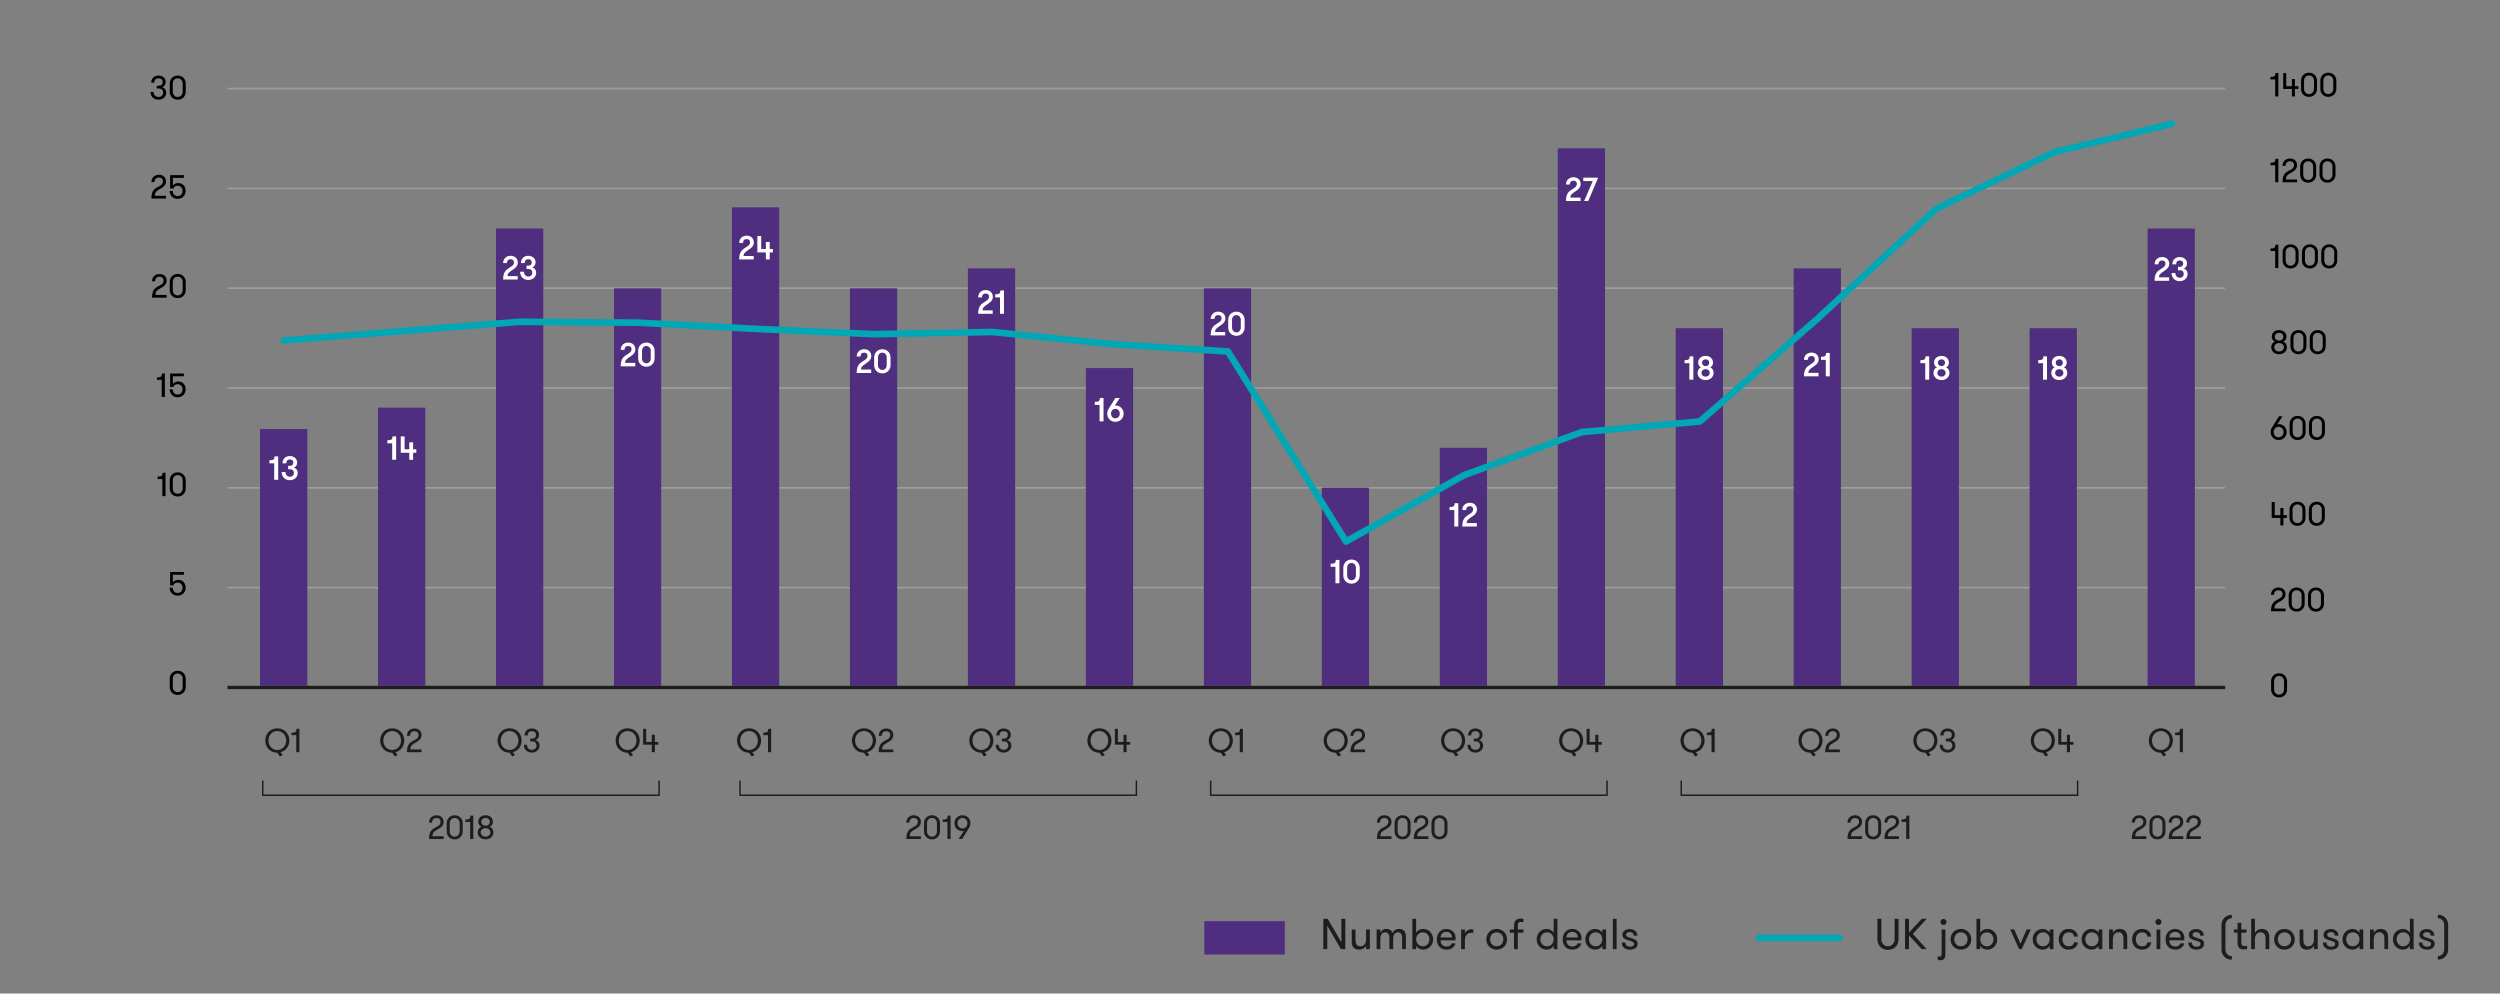 <?xml version="1.0" encoding="UTF-8"?><svg id="a" xmlns="http://www.w3.org/2000/svg" viewBox="0 0 749.08 297.69"><rect x="0" y="0" width="749.08" height="297.69" fill="#808080" stroke="none"/><defs><style>.b{fill:#4f2d7f;}.c{fill:#fff;}.d{stroke:#9d9d9c;stroke-width:.5px;}.d,.e,.f,.g,.h{fill:none;}.d,.g,.h{stroke-linejoin:round;}.e{stroke:#4f2d7f;stroke-width:10px;}.e,.f{stroke-miterlimit:10;}.f{stroke-width:.44px;}.f,.h{stroke:#1d1d1b;}.g{stroke:#02a7b5;stroke-linecap:round;stroke-width:2px;}.i{fill:#1d1d1b;}</style></defs><line class="d" x1="68.16" y1="176.08" x2="666.73" y2="176.08"/><line class="d" x1="68.16" y1="146.17" x2="666.73" y2="146.17"/><line class="d" x1="68.16" y1="116.26" x2="666.73" y2="116.26"/><line class="d" x1="68.16" y1="86.35" x2="666.73" y2="86.35"/><line class="d" x1="68.16" y1="56.44" x2="666.73" y2="56.44"/><line class="d" x1="68.16" y1="26.53" x2="666.73" y2="26.53"/><line class="h" x1="68.16" y1="205.99" x2="666.73" y2="205.99"/><line class="e" x1="360.85" y1="281.01" x2="384.97" y2="281.01"/><g><path class="i" d="M401.92,282.33v-7.03h1.18v9.1h-1.31l-4.1-7.03v7.03h-1.18v-9.1h1.31l4.1,7.03Z"/><path class="i" d="M410.45,278.5v5.9h-1.13v-1.05c-.35,.71-1.09,1.2-2.08,1.2-.82,0-1.43-.29-1.78-.77-.32-.44-.44-.97-.44-1.79v-3.48h1.13v3.12c0,1.09,.39,1.92,1.48,1.92s1.69-.95,1.69-2.01v-3.03h1.13Z"/><path class="i" d="M420.12,284.4v-3.39c0-1.09-.44-1.66-1.25-1.66-.87,0-1.44,.68-1.44,2.05v3h-1.13v-3.33c0-1.2-.44-1.73-1.24-1.73-.86,0-1.46,.68-1.46,2.05v3h-1.13v-5.9h1.13v1.05c.22-.65,.87-1.21,1.74-1.21,1.09,0,1.68,.51,1.9,1.26,.25-.68,.98-1.26,1.9-1.26,1.57,0,2.11,1.03,2.11,2.33v3.73h-1.13Z"/><path class="i" d="M424.32,284.4h-1.13v-9.1h1.13v4.21c.38-.71,1.2-1.17,2.05-1.17,1.82,0,3.04,1.43,3.04,3.11s-1.22,3.09-3.04,3.09c-.86,0-1.68-.46-2.05-1.17v1.03Zm3.97-2.95c0-1.13-.78-2.09-1.96-2.09s-2,.96-2,2.09,.78,2.08,2,2.08,1.96-.95,1.96-2.08Z"/><path class="i" d="M431.64,281.75c.05,1,.53,1.85,1.83,1.85,.88,0,1.31-.43,1.5-.94h1.14c-.2,1-1.16,1.88-2.64,1.88-1.99,0-2.95-1.39-2.95-3.09s1.05-3.11,2.91-3.11c1.53,0,2.73,1.16,2.73,2.67,0,.17,0,.42-.05,.74h-4.47Zm.01-.86h3.42c0-1.03-.72-1.68-1.66-1.68-1.01,0-1.73,.61-1.76,1.68Z"/><path class="i" d="M441.45,279.54c-.23-.05-.35-.06-.56-.06-1.31,0-1.96,.92-1.96,2.34v2.59h-1.13v-5.9h1.13v1.16c.31-.74,1.13-1.25,1.96-1.25,.22,0,.4,.03,.56,.09v1.04Z"/><path class="i" d="M445.35,281.45c0-1.68,1.22-3.11,3.09-3.11s3.12,1.43,3.12,3.11-1.22,3.09-3.12,3.09-3.09-1.43-3.09-3.09Zm5.1,0c0-1.13-.78-2.09-2-2.09s-1.98,.96-1.98,2.09,.78,2.08,1.98,2.08,2-.95,2-2.08Z"/><path class="i" d="M456.47,276.34c-.21-.06-.4-.1-.66-.1-.48,0-1.03,.05-1.03,1.12v1.14h1.69v.95h-1.69v4.95h-1.13v-4.95h-1.27v-.95h1.27v-1.03c0-2.14,1.31-2.25,2.01-2.25,.36,0,.64,.07,.81,.16v.96Z"/><path class="i" d="M465.53,283.37c-.38,.71-1.21,1.17-2.07,1.17-1.81,0-3.03-1.43-3.03-3.09s1.22-3.11,3.03-3.11c.86,0,1.69,.46,2.07,1.17v-4.21h1.12v9.1h-1.12v-1.03Zm0-1.92c0-1.13-.78-2.09-2-2.09s-1.98,.96-1.98,2.09,.78,2.08,1.98,2.08,2-.95,2-2.08Z"/><path class="i" d="M469.34,281.75c.05,1,.53,1.85,1.83,1.85,.88,0,1.31-.43,1.5-.94h1.14c-.2,1-1.16,1.88-2.64,1.88-1.99,0-2.95-1.39-2.95-3.09s1.05-3.11,2.91-3.11c1.53,0,2.73,1.16,2.73,2.67,0,.17,0,.42-.05,.74h-4.47Zm.01-.86h3.42c0-1.03-.72-1.68-1.66-1.68-1.01,0-1.73,.61-1.76,1.68Z"/><path class="i" d="M481.23,278.5v5.9h-1.12v-1.03c-.38,.71-1.21,1.17-2.07,1.17-1.81,0-3.03-1.43-3.03-3.09s1.22-3.11,3.03-3.11c.86,0,1.69,.46,2.07,1.17v-1.01h1.12Zm-1.12,2.95c0-1.13-.78-2.09-2-2.09s-1.98,.96-1.98,2.09,.78,2.08,1.98,2.08,2-.95,2-2.08Z"/><path class="i" d="M483.26,275.3h1.13v9.1h-1.13v-9.1Z"/><path class="i" d="M490.68,282.78c0,1.18-.99,1.77-2.31,1.77s-2.44-.7-2.44-2.13h1.11c0,.9,.6,1.24,1.39,1.24,.72,0,1.18-.26,1.18-.84,0-.66-.7-.73-1.88-1.13-.9-.29-1.6-.56-1.6-1.62s.98-1.7,2.2-1.7c1.29,0,2.28,.81,2.28,1.99h-1.09c0-.69-.42-1.08-1.2-1.08-.62,0-1.09,.29-1.09,.82,0,.6,.61,.69,1.7,1.04,.9,.29,1.77,.55,1.77,1.66Z"/></g><line class="g" x1="527.02" y1="281.01" x2="551.15" y2="281.01"/><g><path class="i" d="M562.54,275.3h1.18v6.15c0,1.13,.78,2.09,1.96,2.09s2-.96,2-2.09v-6.15h1.18v6.15c0,1.72-1.24,3.16-3.18,3.16s-3.15-1.44-3.15-3.16v-6.15Z"/><path class="i" d="M571.99,280.27v4.13h-1.18v-9.1h1.18v4.13l3.82-4.13h1.5l-4.16,4.55,4.16,4.55h-1.5l-3.82-4.13Z"/><path class="i" d="M582.9,285.99c0,1.27-.66,1.73-1.38,1.73-.39,0-.73-.07-.92-.16v-1c.27,.06,.39,.08,.57,.08,.39,0,.6-.3,.6-.82v-7.32h1.13v7.49Zm-.57-10.65c.52,0,.92,.42,.92,.92s-.4,.9-.92,.9-.9-.4-.9-.9,.4-.92,.9-.92Z"/><path class="i" d="M584.45,281.45c0-1.68,1.22-3.11,3.09-3.11s3.12,1.43,3.12,3.11-1.22,3.09-3.12,3.09-3.09-1.43-3.09-3.09Zm5.1,0c0-1.13-.78-2.09-2-2.09s-1.98,.96-1.98,2.09,.78,2.08,1.98,2.08,2-.95,2-2.08Z"/><path class="i" d="M593.34,284.4h-1.13v-9.1h1.13v4.21c.38-.71,1.2-1.17,2.05-1.17,1.82,0,3.04,1.43,3.04,3.11s-1.22,3.09-3.04,3.09c-.86,0-1.68-.46-2.05-1.17v1.03Zm3.96-2.95c0-1.13-.78-2.09-1.96-2.09s-2,.96-2,2.09,.78,2.08,2,2.08,1.96-.95,1.96-2.08Z"/><path class="i" d="M603.54,278.5l1.85,4.29,1.87-4.29h1.22l-2.7,5.9h-.78l-2.68-5.9h1.22Z"/><path class="i" d="M615.28,278.5v5.9h-1.12v-1.03c-.38,.71-1.21,1.17-2.07,1.17-1.81,0-3.03-1.43-3.03-3.09s1.22-3.11,3.03-3.11c.86,0,1.69,.46,2.07,1.17v-1.01h1.12Zm-1.12,2.95c0-1.13-.78-2.09-2-2.09s-1.98,.96-1.98,2.09,.78,2.08,1.98,2.08,2-.95,2-2.08Z"/><path class="i" d="M621.46,280.65c-.09-.73-.53-1.29-1.64-1.29-1.22,0-1.83,.99-1.83,2.09s.58,2.08,1.9,2.08c.98,0,1.4-.46,1.59-1.16h1.13c-.18,1.22-1.08,2.17-2.8,2.17-1.92,0-2.95-1.49-2.95-3.09s1.03-3.11,2.94-3.11,2.69,1.16,2.79,2.3h-1.13Z"/><path class="i" d="M629.92,278.5v5.9h-1.12v-1.03c-.38,.71-1.21,1.17-2.07,1.17-1.81,0-3.03-1.43-3.03-3.09s1.22-3.11,3.03-3.11c.86,0,1.69,.46,2.07,1.17v-1.01h1.12Zm-1.12,2.95c0-1.13-.78-2.09-2-2.09s-1.98,.96-1.98,2.09,.78,2.08,1.98,2.08,2-.95,2-2.08Z"/><path class="i" d="M631.95,278.5h1.13v1.04c.35-.71,1.08-1.2,2.08-1.2,.82,0,1.42,.29,1.77,.78,.33,.44,.46,.96,.46,1.79v3.48h-1.13v-3.13c0-1.09-.39-1.92-1.5-1.92s-1.68,.96-1.68,2.02v3.04h-1.13v-5.9Z"/><path class="i" d="M643.44,280.65c-.09-.73-.53-1.29-1.64-1.29-1.22,0-1.83,.99-1.83,2.09s.58,2.08,1.9,2.08c.98,0,1.4-.46,1.59-1.16h1.13c-.18,1.22-1.08,2.17-2.8,2.17-1.92,0-2.95-1.49-2.95-3.09s1.03-3.11,2.94-3.11,2.69,1.16,2.79,2.3h-1.13Z"/><path class="i" d="M646.73,275.34c.51,0,.92,.42,.92,.92s-.42,.9-.92,.9-.9-.4-.9-.9,.4-.92,.9-.92Zm-.56,3.16h1.13v5.9h-1.13v-5.9Z"/><path class="i" d="M649.99,281.75c.05,1,.53,1.85,1.83,1.85,.88,0,1.31-.43,1.5-.94h1.14c-.2,1-1.16,1.88-2.64,1.88-1.99,0-2.95-1.39-2.95-3.09s1.05-3.11,2.91-3.11c1.53,0,2.73,1.16,2.73,2.67,0,.17,0,.42-.05,.74h-4.47Zm.01-.86h3.42c0-1.03-.71-1.68-1.66-1.68-1.01,0-1.73,.61-1.75,1.68Z"/><path class="i" d="M660.42,282.78c0,1.18-.99,1.77-2.31,1.77s-2.44-.7-2.44-2.13h1.1c0,.9,.6,1.24,1.39,1.24,.71,0,1.18-.26,1.18-.84,0-.66-.7-.73-1.88-1.13-.9-.29-1.6-.56-1.6-1.62s.98-1.7,2.2-1.7c1.29,0,2.28,.81,2.28,1.99h-1.09c0-.69-.42-1.08-1.2-1.08-.62,0-1.09,.29-1.09,.82,0,.6,.61,.69,1.7,1.04,.9,.29,1.77,.55,1.77,1.66Z"/><path class="i" d="M668.72,275.15c-1.16,0-1.91,.92-1.91,2.03v7.28c0,1.11,.75,2.03,1.91,2.03v1.07c-1.87,0-3.09-1.42-3.09-3.09v-7.28c0-1.68,1.22-3.09,3.09-3.09v1.07Z"/><path class="i" d="M673.31,284.4c-.22,.04-.64,.08-1.01,.08-.73,0-1.86-.13-1.86-2.07v-2.96h-1.09v-.95h1.09v-1.99h1.13v1.99h1.53v.95h-1.53v2.72c0,1.14,.4,1.29,.97,1.29,.23,0,.6-.03,.77-.05v1Z"/><path class="i" d="M674.52,275.3h1.13v4.24c.35-.71,1.08-1.2,2.08-1.2,.82,0,1.42,.29,1.77,.78,.33,.44,.46,.96,.46,1.79v3.48h-1.13v-3.13c0-1.09-.39-1.92-1.5-1.92s-1.68,.96-1.68,2.02v3.04h-1.13v-9.1Z"/><path class="i" d="M681.39,281.45c0-1.68,1.22-3.11,3.09-3.11s3.12,1.43,3.12,3.11-1.22,3.09-3.12,3.09-3.09-1.43-3.09-3.09Zm5.1,0c0-1.13-.78-2.09-2-2.09s-1.98,.96-1.98,2.09,.78,2.08,1.98,2.08,2-.95,2-2.08Z"/><path class="i" d="M694.46,278.5v5.9h-1.13v-1.05c-.35,.71-1.09,1.2-2.08,1.2-.82,0-1.43-.29-1.78-.77-.33-.44-.44-.97-.44-1.79v-3.48h1.13v3.12c0,1.09,.39,1.92,1.48,1.92s1.69-.95,1.69-2.01v-3.03h1.13Z"/><path class="i" d="M700.76,282.78c0,1.18-.99,1.77-2.31,1.77s-2.44-.7-2.44-2.13h1.1c0,.9,.6,1.24,1.39,1.24,.71,0,1.18-.26,1.18-.84,0-.66-.7-.73-1.88-1.13-.9-.29-1.6-.56-1.6-1.62s.98-1.7,2.2-1.7c1.29,0,2.28,.81,2.28,1.99h-1.09c0-.69-.42-1.08-1.2-1.08-.62,0-1.09,.29-1.09,.82,0,.6,.61,.69,1.7,1.04,.9,.29,1.77,.55,1.77,1.66Z"/><path class="i" d="M708.1,278.5v5.9h-1.12v-1.03c-.38,.71-1.21,1.17-2.07,1.17-1.81,0-3.03-1.43-3.03-3.09s1.22-3.11,3.03-3.11c.86,0,1.69,.46,2.07,1.17v-1.01h1.12Zm-1.12,2.95c0-1.13-.78-2.09-2-2.09s-1.98,.96-1.98,2.09,.78,2.08,1.98,2.08,2-.95,2-2.08Z"/><path class="i" d="M710.13,278.5h1.13v1.04c.35-.71,1.08-1.2,2.08-1.2,.82,0,1.42,.29,1.77,.78,.33,.44,.46,.96,.46,1.79v3.48h-1.13v-3.13c0-1.09-.39-1.92-1.5-1.92s-1.68,.96-1.68,2.02v3.04h-1.13v-5.9Z"/><path class="i" d="M722.09,283.37c-.38,.71-1.21,1.17-2.07,1.17-1.81,0-3.03-1.43-3.03-3.09s1.22-3.11,3.03-3.11c.86,0,1.69,.46,2.07,1.17v-4.21h1.12v9.1h-1.12v-1.03Zm0-1.92c0-1.13-.78-2.09-2-2.09s-1.98,.96-1.98,2.09,.78,2.08,1.98,2.08,2-.95,2-2.08Z"/><path class="i" d="M729.5,282.78c0,1.18-.99,1.77-2.31,1.77s-2.44-.7-2.44-2.13h1.1c0,.9,.6,1.24,1.39,1.24,.71,0,1.18-.26,1.18-.84,0-.66-.7-.73-1.88-1.13-.9-.29-1.6-.56-1.6-1.62s.98-1.7,2.2-1.7c1.29,0,2.28,.81,2.28,1.99h-1.09c0-.69-.42-1.08-1.2-1.08-.62,0-1.09,.29-1.09,.82,0,.6,.61,.69,1.7,1.04,.9,.29,1.77,.55,1.77,1.66Z"/><path class="i" d="M730.46,274.08c1.87,0,3.09,1.42,3.09,3.09v7.28c0,1.68-1.22,3.09-3.09,3.09v-1.07c1.16,0,1.91-.92,1.91-2.03v-7.28c0-1.1-.75-2.03-1.91-2.03v-1.07Z"/></g><rect class="b" x="77.92" y="128.55" width="14.16" height="76.96"/><rect class="b" x="113.27" y="122.14" width="14.16" height="83.37"/><rect class="b" x="148.62" y="68.48" width="14.16" height="137.04"/><rect class="b" x="183.96" y="86.4" width="14.16" height="119.12"/><rect class="b" x="219.31" y="62.12" width="14.16" height="143.39"/><rect class="b" x="254.66" y="86.4" width="14.16" height="119.12"/><rect class="b" x="290.01" y="80.42" width="14.16" height="125.09"/><rect class="b" x="325.36" y="110.29" width="14.16" height="95.23"/><rect class="b" x="360.71" y="86.4" width="14.16" height="119.12"/><rect class="b" x="396.05" y="146.13" width="14.16" height="59.39"/><rect class="b" x="431.4" y="134.18" width="14.16" height="71.33"/><rect class="b" x="466.75" y="44.45" width="14.16" height="161.07"/><rect class="b" x="502.1" y="98.34" width="14.16" height="107.17"/><rect class="b" x="537.44" y="80.42" width="14.16" height="125.09"/><rect class="b" x="572.79" y="98.34" width="14.16" height="107.17"/><rect class="b" x="608.14" y="98.34" width="14.16" height="107.17"/><rect class="b" x="643.49" y="68.48" width="14.16" height="137.04"/><polyline class="g" points="85.09 101.99 120.49 99.21 155.71 96.42 191.11 96.68 226.51 98.54 261.91 100.13 297.3 99.47 332.52 103.05 367.92 105.31 403.32 162.26 438.72 142.35 473.94 129.47 509.34 126.28 544.74 95.36 580.14 62.57 615.53 45.58 650.76 37.08"/><path d="M50.98,171.38h4.12v.82h-3.3v2.34c.29-.55,1.02-.8,1.57-.8,1.46,0,2.26,1.08,2.26,2.37s-.95,2.38-2.41,2.38-2.38-1.1-2.38-2.38h.91c0,.84,.58,1.56,1.47,1.56s1.49-.72,1.49-1.56-.57-1.55-1.49-1.55c-.59,0-1.05,.28-1.31,.84h-.93v-4.02Z"/><path d="M50.86,203.36c0-1.29,.94-2.38,2.38-2.38s2.41,1.09,2.41,2.38v2.48c0,1.28-.94,2.38-2.41,2.38s-2.38-1.1-2.38-2.38v-2.48Zm3.88,0c0-.85-.59-1.56-1.5-1.56s-1.47,.71-1.47,1.56v2.48c0,.84,.58,1.56,1.47,1.56s1.5-.72,1.5-1.56v-2.48Z"/><g><path d="M47.23,142.81c1.25,0,1.49-.32,1.49-1.16h.87v7h-.94v-5.11h-1.42v-.73Z"/><path d="M50.86,143.91c0-1.29,.94-2.38,2.38-2.38s2.41,1.09,2.41,2.38v2.48c0,1.28-.94,2.38-2.41,2.38s-2.38-1.1-2.38-2.38v-2.48Zm3.88,0c0-.85-.59-1.56-1.5-1.56s-1.47,.71-1.47,1.56v2.48c0,.84,.58,1.56,1.47,1.56s1.5-.72,1.5-1.56v-2.48Z"/></g><g><path d="M47.04,113.09c1.25,0,1.49-.32,1.49-1.16h.87v7h-.94v-5.11h-1.42v-.73Z"/><path d="M50.98,111.93h4.12v.82h-3.3v2.34c.29-.55,1.02-.8,1.57-.8,1.46,0,2.26,1.08,2.26,2.37s-.95,2.38-2.41,2.38-2.38-1.1-2.38-2.38h.91c0,.84,.58,1.56,1.47,1.56s1.49-.72,1.49-1.56-.57-1.55-1.49-1.55c-.59,0-1.05,.28-1.31,.84h-.93v-4.02Z"/></g><g><path d="M47.53,85.71c.72-.36,1.49-.73,1.49-1.67,0-.73-.49-1.13-1.23-1.13s-1.32,.48-1.32,1.37h-.91c0-1.37,1.02-2.19,2.24-2.19s2.13,.72,2.13,2.03-1.28,1.95-1.89,2.27c-1.17,.66-1.44,1.04-1.44,1.99h3.33v.82h-4.37c0-2.21,.75-2.85,1.97-3.49Z"/><path d="M50.86,84.46c0-1.29,.94-2.38,2.38-2.38s2.41,1.09,2.41,2.38v2.48c0,1.28-.94,2.38-2.41,2.38s-2.38-1.1-2.38-2.38v-2.48Zm3.88,0c0-.85-.59-1.56-1.5-1.56s-1.47,.71-1.47,1.56v2.48c0,.84,.58,1.56,1.47,1.56s1.5-.72,1.5-1.56v-2.48Z"/></g><g><path d="M47.34,55.99c.72-.36,1.49-.73,1.49-1.67,0-.73-.49-1.13-1.23-1.13s-1.32,.48-1.32,1.37h-.91c0-1.37,1.02-2.19,2.24-2.19s2.13,.72,2.13,2.03-1.28,1.95-1.89,2.27c-1.17,.66-1.44,1.04-1.44,1.99h3.33v.82h-4.37c0-2.21,.75-2.85,1.97-3.49Z"/><path d="M50.98,52.48h4.12v.82h-3.3v2.34c.29-.55,1.02-.8,1.57-.8,1.46,0,2.26,1.08,2.26,2.37s-.95,2.38-2.41,2.38-2.38-1.1-2.38-2.38h.91c0,.84,.58,1.56,1.47,1.56s1.49-.72,1.49-1.56-.57-1.55-1.49-1.55c-.59,0-1.05,.28-1.31,.84h-.93v-4.02Z"/></g><g><path d="M46.01,27.55c0,.93,.65,1.5,1.5,1.5s1.38-.57,1.38-1.25c0-.74-.42-1.29-1.42-1.29h-.5v-.81h.5c.91,0,1.27-.48,1.27-1.16s-.49-1.07-1.22-1.07c-.91,0-1.3,.52-1.3,1.27h-.92c0-1.24,.89-2.09,2.16-2.09s2.19,.75,2.19,1.89c0,.81-.42,1.36-1.08,1.57,.73,.23,1.24,.79,1.24,1.69,0,1.23-1.03,2.07-2.33,2.07s-2.38-.86-2.38-2.32h.91Z"/><path d="M50.86,25.02c0-1.29,.94-2.38,2.38-2.38s2.41,1.09,2.41,2.38v2.48c0,1.28-.94,2.38-2.41,2.38s-2.38-1.1-2.38-2.38v-2.48Zm3.88,0c0-.85-.59-1.56-1.5-1.56s-1.47,.71-1.47,1.56v2.48c0,.84,.58,1.56,1.47,1.56s1.5-.72,1.5-1.56v-2.48Z"/></g><g><path d="M682.43,179.66c.72-.36,1.49-.73,1.49-1.67,0-.73-.49-1.13-1.23-1.13s-1.32,.48-1.32,1.37h-.91c0-1.37,1.02-2.19,2.24-2.19s2.13,.72,2.13,2.03-1.28,1.95-1.89,2.27c-1.17,.66-1.44,1.04-1.44,1.99h3.33v.82h-4.37c0-2.21,.75-2.85,1.97-3.49Z"/><path d="M685.76,178.41c0-1.29,.94-2.38,2.38-2.38s2.41,1.09,2.41,2.38v2.48c0,1.28-.94,2.38-2.41,2.38s-2.38-1.1-2.38-2.38v-2.48Zm3.88,0c0-.85-.59-1.56-1.5-1.56s-1.47,.71-1.47,1.56v2.48c0,.84,.58,1.56,1.47,1.56s1.5-.72,1.5-1.56v-2.48Z"/><path d="M691.55,178.41c0-1.29,.94-2.38,2.38-2.38s2.41,1.09,2.41,2.38v2.48c0,1.28-.94,2.38-2.41,2.38s-2.38-1.1-2.38-2.38v-2.48Zm3.88,0c0-.85-.59-1.56-1.5-1.56s-1.47,.71-1.47,1.56v2.48c0,.84,.58,1.56,1.47,1.56s1.5-.72,1.5-1.56v-2.48Z"/></g><path d="M680.49,204.11c0-1.29,.94-2.38,2.38-2.38s2.41,1.09,2.41,2.38v2.48c0,1.28-.94,2.38-2.41,2.38s-2.38-1.1-2.38-2.38v-2.48Zm3.88,0c0-.85-.59-1.56-1.5-1.56s-1.47,.71-1.47,1.56v2.48c0,.84,.58,1.56,1.47,1.56s1.5-.72,1.5-1.56v-2.48Z"/><g><path d="M683.27,155.19h-2.6v-4.75h.91v3.93h1.69v-2.16h.91v2.16h1.05v.82h-1.05v2.25h-.91v-2.25Z"/><path d="M686.01,152.7c0-1.29,.94-2.38,2.38-2.38s2.41,1.09,2.41,2.38v2.48c0,1.28-.94,2.38-2.41,2.38s-2.38-1.1-2.38-2.38v-2.48Zm3.88,0c0-.85-.59-1.56-1.5-1.56s-1.47,.71-1.47,1.56v2.48c0,.84,.58,1.56,1.47,1.56s1.5-.72,1.5-1.56v-2.48Z"/><path d="M691.8,152.7c0-1.29,.94-2.38,2.38-2.38s2.41,1.09,2.41,2.38v2.48c0,1.28-.94,2.38-2.41,2.38s-2.38-1.1-2.38-2.38v-2.48Zm3.88,0c0-.85-.59-1.56-1.5-1.56s-1.47,.71-1.47,1.56v2.48c0,.84,.58,1.56,1.47,1.56s1.5-.72,1.5-1.56v-2.48Z"/></g><g><path d="M680.36,129.46c0-.51,.16-.99,.41-1.39l2.09-3.34h1.05l-1.6,2.46c.1-.08,.28-.12,.43-.12,1.47,0,2.41,1.1,2.41,2.39s-.94,2.38-2.41,2.38-2.38-1.1-2.38-2.38Zm3.88,0c0-.85-.59-1.56-1.5-1.56s-1.47,.71-1.47,1.56,.58,1.56,1.47,1.56,1.5-.72,1.5-1.56Z"/><path d="M686.05,126.99c0-1.29,.94-2.38,2.38-2.38s2.41,1.09,2.41,2.38v2.48c0,1.28-.94,2.38-2.41,2.38s-2.38-1.1-2.38-2.38v-2.48Zm3.88,0c0-.85-.59-1.56-1.5-1.56s-1.47,.71-1.47,1.56v2.48c0,.84,.58,1.56,1.47,1.56s1.5-.72,1.5-1.56v-2.48Z"/><path d="M691.84,126.99c0-1.29,.94-2.38,2.38-2.38s2.41,1.09,2.41,2.38v2.48c0,1.28-.94,2.38-2.41,2.38s-2.38-1.1-2.38-2.38v-2.48Zm3.88,0c0-.85-.59-1.56-1.5-1.56s-1.47,.71-1.47,1.56v2.48c0,.84,.58,1.56,1.47,1.56s1.5-.72,1.5-1.56v-2.48Z"/></g><g><path d="M680.54,104.05c0-.73,.37-1.47,1.16-1.69-.71-.25-1.01-.88-1.01-1.51,0-1.08,.83-1.94,2.2-1.94s2.2,.88,2.2,1.94c0,.63-.3,1.26-1.01,1.51,.79,.22,1.16,.98,1.16,1.69,0,1.12-.88,2.08-2.35,2.08s-2.35-.93-2.35-2.08Zm3.79,0c0-.68-.52-1.26-1.44-1.26s-1.44,.57-1.44,1.26,.55,1.26,1.44,1.26,1.44-.57,1.44-1.26Zm-.16-3.16c0-.64-.48-1.16-1.28-1.16s-1.28,.52-1.28,1.16,.48,1.16,1.28,1.16,1.28-.52,1.28-1.16Z"/><path d="M686.29,101.28c0-1.29,.94-2.38,2.38-2.38s2.41,1.09,2.41,2.38v2.48c0,1.28-.94,2.38-2.41,2.38s-2.38-1.1-2.38-2.38v-2.48Zm3.88,0c0-.85-.59-1.56-1.5-1.56s-1.47,.71-1.47,1.56v2.48c0,.84,.58,1.56,1.47,1.56s1.5-.72,1.5-1.56v-2.48Z"/><path d="M692.08,101.28c0-1.29,.94-2.38,2.38-2.38s2.41,1.09,2.41,2.38v2.48c0,1.28-.94,2.38-2.41,2.38s-2.38-1.1-2.38-2.38v-2.48Zm3.88,0c0-.85-.59-1.56-1.5-1.56s-1.47,.71-1.47,1.56v2.48c0,.84,.58,1.56,1.47,1.56s1.5-.72,1.5-1.56v-2.48Z"/></g><g><path d="M680.3,74.48c1.25,0,1.49-.32,1.49-1.16h.87v7h-.94v-5.11h-1.42v-.73Z"/><path d="M683.94,75.58c0-1.29,.94-2.38,2.38-2.38s2.41,1.09,2.41,2.38v2.48c0,1.28-.94,2.38-2.41,2.38s-2.38-1.1-2.38-2.38v-2.48Zm3.88,0c0-.85-.59-1.56-1.5-1.56s-1.47,.71-1.47,1.56v2.48c0,.84,.58,1.56,1.47,1.56s1.5-.72,1.5-1.56v-2.48Z"/><path d="M689.73,75.58c0-1.29,.94-2.38,2.38-2.38s2.41,1.09,2.41,2.38v2.48c0,1.28-.94,2.38-2.41,2.38s-2.38-1.1-2.38-2.38v-2.48Zm3.88,0c0-.85-.59-1.56-1.5-1.56s-1.47,.71-1.47,1.56v2.48c0,.84,.58,1.56,1.47,1.56s1.5-.72,1.5-1.56v-2.48Z"/><path d="M695.52,75.58c0-1.29,.94-2.38,2.38-2.38s2.41,1.09,2.41,2.38v2.48c0,1.28-.94,2.38-2.41,2.38s-2.38-1.1-2.38-2.38v-2.48Zm3.88,0c0-.85-.59-1.56-1.5-1.56s-1.47,.71-1.47,1.56v2.48c0,.84,.58,1.56,1.47,1.56s1.5-.72,1.5-1.56v-2.48Z"/></g><g><path d="M680.3,23.06c1.25,0,1.49-.32,1.49-1.16h.87v7h-.94v-5.11h-1.42v-.73Z"/><path d="M686.72,26.65h-2.6v-4.75h.91v3.93h1.69v-2.16h.91v2.16h1.05v.82h-1.05v2.25h-.91v-2.25Z"/><path d="M689.46,24.16c0-1.29,.94-2.38,2.38-2.38s2.41,1.09,2.41,2.38v2.48c0,1.28-.94,2.38-2.41,2.38s-2.38-1.1-2.38-2.38v-2.48Zm3.88,0c0-.85-.59-1.56-1.5-1.56s-1.47,.71-1.47,1.56v2.48c0,.84,.58,1.56,1.47,1.56s1.5-.72,1.5-1.56v-2.48Z"/><path d="M695.25,24.16c0-1.29,.94-2.38,2.38-2.38s2.41,1.09,2.41,2.38v2.48c0,1.28-.94,2.38-2.41,2.38s-2.38-1.1-2.38-2.38v-2.48Zm3.88,0c0-.85-.59-1.56-1.5-1.56s-1.47,.71-1.47,1.56v2.48c0,.84,.58,1.56,1.47,1.56s1.5-.72,1.5-1.56v-2.48Z"/></g><g><path d="M680.3,48.77c1.25,0,1.49-.32,1.49-1.16h.87v7h-.94v-5.11h-1.42v-.73Z"/><path d="M685.88,51.12c.72-.36,1.49-.73,1.49-1.67,0-.73-.49-1.13-1.23-1.13s-1.32,.48-1.32,1.37h-.91c0-1.37,1.02-2.19,2.24-2.19s2.13,.72,2.13,2.03-1.28,1.95-1.89,2.27c-1.17,.66-1.44,1.04-1.44,1.99h3.33v.82h-4.37c0-2.21,.75-2.85,1.97-3.49Z"/><path d="M689.21,49.87c0-1.29,.94-2.38,2.38-2.38s2.41,1.09,2.41,2.38v2.48c0,1.28-.94,2.38-2.41,2.38s-2.38-1.1-2.38-2.38v-2.48Zm3.88,0c0-.85-.59-1.56-1.5-1.56s-1.47,.71-1.47,1.56v2.48c0,.84,.58,1.56,1.47,1.56s1.5-.72,1.5-1.56v-2.48Z"/><path d="M695,49.87c0-1.29,.94-2.38,2.38-2.38s2.41,1.09,2.41,2.38v2.48c0,1.28-.94,2.38-2.41,2.38s-2.38-1.1-2.38-2.38v-2.48Zm3.88,0c0-.85-.59-1.56-1.5-1.56s-1.47,.71-1.47,1.56v2.48c0,.84,.58,1.56,1.47,1.56s1.5-.72,1.5-1.56v-2.48Z"/></g><g><path class="c" d="M80.72,137.92c1.27,0,1.54-.32,1.54-1.16h1.09v7h-1.19v-4.93h-1.44v-.91Z"/><path class="c" d="M85.55,141.42c0,.91,.6,1.43,1.34,1.43s1.17-.52,1.17-1.09c0-.66-.31-1.16-1.26-1.16h-.47v-1.02h.48c.83,0,1.08-.42,1.08-1.02s-.41-.89-.99-.89c-.83,0-1.11,.47-1.11,1.16h-1.15c0-1.3,.91-2.19,2.18-2.19,1.2,0,2.22,.76,2.22,1.92,0,.8-.39,1.3-.95,1.54,.63,.25,1.12,.76,1.12,1.65,0,1.27-1.08,2.13-2.37,2.13s-2.44-.89-2.44-2.46h1.15Z"/></g><g><path class="c" d="M116.07,131.92c1.27,0,1.54-.32,1.54-1.16h1.09v7h-1.19v-4.93h-1.44v-.91Z"/><path class="c" d="M122.63,135.66h-2.55v-4.9h1.15v3.87h1.4v-2.1h1.15v2.1h.96v1.03h-.96v2.1h-1.15v-2.1Z"/></g><g><path class="c" d="M152.62,80.23c.61-.38,1.38-.75,1.38-1.6,0-.68-.44-.96-1.01-.96-.6,0-1.09,.35-1.09,1.16h-1.15c0-1.42,1.08-2.19,2.25-2.19s2.15,.7,2.15,2.1c0,1.29-1.43,2.01-1.88,2.33-1.02,.73-1.2,.99-1.2,1.66h3.04v1.03h-4.36c0-2.22,.8-2.85,1.87-3.53Z"/><path class="c" d="M156.99,81.42c0,.91,.6,1.43,1.34,1.43s1.17-.52,1.17-1.09c0-.66-.31-1.16-1.26-1.16h-.47v-1.02h.48c.83,0,1.08-.42,1.08-1.02s-.41-.89-.99-.89c-.83,0-1.11,.47-1.11,1.16h-1.15c0-1.3,.91-2.19,2.18-2.19,1.2,0,2.22,.76,2.22,1.92,0,.8-.39,1.3-.95,1.54,.63,.25,1.12,.76,1.12,1.65,0,1.27-1.08,2.13-2.37,2.13s-2.44-.89-2.44-2.46h1.15Z"/></g><g><path class="c" d="M187.85,106.23c.61-.38,1.38-.75,1.38-1.6,0-.68-.44-.96-1.01-.96-.6,0-1.09,.35-1.09,1.16h-1.15c0-1.42,1.08-2.19,2.25-2.19s2.15,.7,2.15,2.1c0,1.29-1.43,2.01-1.88,2.33-1.02,.73-1.2,.99-1.2,1.66h3.04v1.03h-4.36c0-2.22,.8-2.85,1.87-3.53Z"/><path class="c" d="M191.22,105.09c0-1.32,.97-2.45,2.45-2.45s2.47,1.13,2.47,2.45v2.34c0,1.32-.97,2.45-2.47,2.45s-2.45-1.13-2.45-2.45v-2.34Zm3.77,0c0-.77-.52-1.42-1.32-1.42s-1.3,.65-1.3,1.42v2.34c0,.77,.51,1.42,1.3,1.42s1.32-.65,1.32-1.42v-2.34Z"/></g><g><path class="c" d="M223.35,74.2c.61-.38,1.38-.75,1.38-1.6,0-.68-.44-.96-1.01-.96-.6,0-1.09,.35-1.09,1.16h-1.15c0-1.42,1.08-2.19,2.25-2.19s2.15,.7,2.15,2.1c0,1.29-1.43,2.01-1.88,2.33-1.02,.73-1.2,.99-1.2,1.66h3.04v1.03h-4.36c0-2.22,.8-2.85,1.87-3.53Z"/><path class="c" d="M229.48,75.63h-2.55v-4.9h1.15v3.87h1.4v-2.1h1.15v2.1h.96v1.03h-.96v2.1h-1.15v-2.1Z"/></g><g><path class="c" d="M258.55,108.23c.61-.38,1.38-.75,1.38-1.6,0-.68-.44-.96-1.01-.96-.6,0-1.09,.35-1.09,1.16h-1.15c0-1.42,1.08-2.19,2.25-2.19s2.15,.7,2.15,2.1c0,1.29-1.43,2.01-1.88,2.33-1.02,.73-1.2,.99-1.2,1.66h3.04v1.03h-4.36c0-2.22,.8-2.85,1.87-3.53Z"/><path class="c" d="M261.92,107.09c0-1.32,.97-2.45,2.45-2.45s2.47,1.13,2.47,2.45v2.34c0,1.32-.97,2.45-2.47,2.45s-2.45-1.13-2.45-2.45v-2.34Zm3.77,0c0-.77-.52-1.42-1.32-1.42s-1.3,.65-1.3,1.42v2.34c0,.77,.51,1.42,1.3,1.42s1.32-.65,1.32-1.42v-2.34Z"/></g><g><path class="c" d="M294.96,90.5c.61-.38,1.38-.75,1.38-1.6,0-.68-.44-.96-1.01-.96-.6,0-1.09,.35-1.09,1.16h-1.15c0-1.42,1.08-2.19,2.25-2.19s2.15,.7,2.15,2.1c0,1.29-1.43,2.01-1.88,2.33-1.02,.73-1.2,.99-1.2,1.66h3.04v1.03h-4.36c0-2.22,.8-2.85,1.87-3.53Z"/><path class="c" d="M298.19,88.19c1.27,0,1.54-.32,1.54-1.16h1.09v7h-1.19v-4.93h-1.44v-.91Z"/></g><g><path class="c" d="M328.02,120.42c1.27,0,1.54-.32,1.54-1.16h1.09v7h-1.19v-4.93h-1.44v-.91Z"/><path class="c" d="M331.75,123.93c0-.53,.18-1.03,.44-1.45l2.01-3.22h1.32l-1.47,2.23c.05,0,.1,0,.15,0,1.5,0,2.47,1.13,2.47,2.45s-.97,2.45-2.47,2.45-2.45-1.13-2.45-2.45Zm3.77,0c0-.77-.52-1.42-1.32-1.42s-1.3,.65-1.3,1.42,.51,1.42,1.3,1.42,1.32-.65,1.32-1.42Z"/></g><g><path class="c" d="M364.63,96.97c.61-.38,1.38-.75,1.38-1.6,0-.68-.44-.96-1.01-.96-.6,0-1.09,.35-1.09,1.16h-1.15c0-1.42,1.08-2.19,2.25-2.19s2.15,.7,2.15,2.1c0,1.29-1.43,2.01-1.88,2.33-1.02,.73-1.2,.99-1.2,1.66h3.04v1.03h-4.36c0-2.22,.8-2.85,1.87-3.53Z"/><path class="c" d="M368.01,95.83c0-1.32,.97-2.45,2.45-2.45s2.47,1.13,2.47,2.45v2.34c0,1.32-.97,2.45-2.47,2.45s-2.45-1.13-2.45-2.45v-2.34Zm3.77,0c0-.77-.52-1.42-1.32-1.42s-1.3,.65-1.3,1.42v2.34c0,.77,.51,1.42,1.3,1.42s1.32-.65,1.32-1.42v-2.34Z"/></g><g><path class="c" d="M398.7,168.93c1.27,0,1.54-.32,1.54-1.16h1.09v7h-1.19v-4.93h-1.44v-.91Z"/><path class="c" d="M402.5,170.1c0-1.32,.97-2.45,2.45-2.45s2.47,1.13,2.47,2.45v2.34c0,1.32-.97,2.45-2.47,2.45s-2.45-1.13-2.45-2.45v-2.34Zm3.77,0c0-.77-.52-1.42-1.32-1.42s-1.3,.65-1.3,1.42v2.34c0,.77,.51,1.42,1.3,1.42s1.32-.65,1.32-1.42v-2.34Z"/></g><g><path class="c" d="M434.32,151.93c1.27,0,1.54-.32,1.54-1.16h1.09v7h-1.19v-4.93h-1.44v-.91Z"/><path class="c" d="M440.02,154.23c.61-.38,1.38-.75,1.38-1.6,0-.68-.44-.96-1.01-.96-.6,0-1.09,.35-1.09,1.16h-1.15c0-1.42,1.08-2.19,2.25-2.19s2.15,.7,2.15,2.1c0,1.29-1.43,2.01-1.88,2.33-1.02,.73-1.2,.99-1.2,1.66h3.04v1.03h-4.36c0-2.22,.8-2.85,1.87-3.53Z"/></g><g><path class="c" d="M471.09,56.7c.61-.38,1.38-.75,1.38-1.6,0-.68-.44-.96-1.01-.96-.6,0-1.09,.35-1.09,1.16h-1.15c0-1.42,1.08-2.19,2.25-2.19s2.15,.7,2.15,2.1c0,1.29-1.43,2.01-1.88,2.33-1.02,.73-1.2,.99-1.2,1.66h3.04v1.03h-4.36c0-2.22,.8-2.85,1.87-3.53Z"/><path class="c" d="M478.86,53.23l-2.98,7h-1.22l2.58-5.97h-2.84v-1.03h4.46Z"/></g><g><path class="c" d="M504.75,107.92c1.27,0,1.54-.32,1.54-1.16h1.09v7h-1.19v-4.93h-1.44v-.91Z"/><path class="c" d="M508.66,111.74c0-.67,.31-1.41,1.02-1.66-.63-.28-.85-.89-.85-1.45,0-1.08,.83-1.99,2.23-1.99s2.22,.93,2.22,1.99c0,.56-.22,1.17-.85,1.45,.71,.25,1.02,1.01,1.02,1.66,0,1.12-.89,2.14-2.39,2.14s-2.4-.98-2.4-2.14Zm3.64,0c0-.57-.44-1.12-1.24-1.12s-1.25,.53-1.25,1.12,.47,1.11,1.25,1.11,1.24-.53,1.24-1.11Zm-.17-3.06c0-.53-.4-1.01-1.07-1.01s-1.08,.47-1.08,1.01,.4,1.02,1.08,1.02,1.07-.48,1.07-1.02Z"/></g><g><path class="c" d="M542.4,109.23c.61-.38,1.38-.75,1.38-1.6,0-.68-.44-.96-1.01-.96-.6,0-1.09,.35-1.09,1.16h-1.15c0-1.42,1.08-2.19,2.25-2.19s2.15,.7,2.15,2.1c0,1.29-1.43,2.01-1.88,2.33-1.02,.73-1.2,.99-1.2,1.66h3.04v1.03h-4.36c0-2.22,.8-2.85,1.87-3.53Z"/><path class="c" d="M545.63,106.92c1.27,0,1.54-.32,1.54-1.16h1.09v7h-1.19v-4.93h-1.44v-.91Z"/></g><g><path class="c" d="M575.42,107.92c1.27,0,1.54-.32,1.54-1.16h1.09v7h-1.19v-4.93h-1.44v-.91Z"/><path class="c" d="M579.33,111.74c0-.67,.31-1.41,1.02-1.66-.63-.28-.85-.89-.85-1.45,0-1.08,.83-1.99,2.23-1.99s2.22,.93,2.22,1.99c0,.56-.22,1.17-.85,1.45,.71,.25,1.02,1.01,1.02,1.66,0,1.12-.89,2.14-2.39,2.14s-2.4-.98-2.4-2.14Zm3.64,0c0-.57-.44-1.12-1.24-1.12s-1.25,.53-1.25,1.12,.47,1.11,1.25,1.11,1.24-.53,1.24-1.11Zm-.17-3.06c0-.53-.4-1.01-1.07-1.01s-1.08,.47-1.08,1.01,.4,1.02,1.08,1.02,1.07-.48,1.07-1.02Z"/></g><g><path class="c" d="M610.72,107.92c1.27,0,1.54-.32,1.54-1.16h1.09v7h-1.19v-4.93h-1.44v-.91Z"/><path class="c" d="M614.63,111.74c0-.67,.31-1.41,1.02-1.66-.63-.28-.85-.89-.85-1.45,0-1.08,.83-1.99,2.23-1.99s2.22,.93,2.22,1.99c0,.56-.22,1.17-.85,1.45,.71,.25,1.02,1.01,1.02,1.66,0,1.12-.89,2.14-2.39,2.14s-2.4-.98-2.4-2.14Zm3.64,0c0-.57-.44-1.12-1.24-1.12s-1.25,.53-1.25,1.12,.47,1.11,1.25,1.11,1.24-.53,1.24-1.11Zm-.17-3.06c0-.53-.4-1.01-1.07-1.01s-1.08,.47-1.08,1.01,.4,1.02,1.08,1.02,1.07-.48,1.07-1.02Z"/></g><g><path class="c" d="M647.45,80.6c.61-.38,1.38-.75,1.38-1.6,0-.68-.44-.96-1.01-.96-.6,0-1.09,.35-1.09,1.16h-1.15c0-1.42,1.08-2.19,2.25-2.19s2.15,.7,2.15,2.1c0,1.29-1.43,2.01-1.88,2.33-1.02,.73-1.2,.99-1.2,1.66h3.04v1.03h-4.36c0-2.22,.8-2.85,1.87-3.53Z"/><path class="c" d="M651.81,81.79c0,.91,.6,1.43,1.34,1.43s1.17-.52,1.17-1.09c0-.66-.31-1.16-1.26-1.16h-.47v-1.02h.48c.83,0,1.08-.42,1.08-1.02s-.41-.89-.99-.89c-.83,0-1.11,.47-1.11,1.16h-1.15c0-1.3,.91-2.19,2.18-2.19,1.2,0,2.22,.76,2.22,1.92,0,.8-.39,1.3-.95,1.54,.63,.25,1.12,.76,1.12,1.65,0,1.27-1.08,2.13-2.37,2.13s-2.44-.89-2.44-2.46h1.15Z"/></g><g><path class="i" d="M84.07,225.39l.62,.87-.81,.4-.8-1.12c-2.25,0-3.6-1.77-3.6-3.66s1.36-3.66,3.61-3.66,3.61,1.76,3.61,3.66c0,1.67-1.04,3.1-2.63,3.51Zm1.67-3.51c0-1.47-1.01-2.84-2.65-2.84s-2.66,1.37-2.66,2.84,1.01,2.84,2.66,2.84,2.65-1.38,2.65-2.84Z"/><path class="i" d="M87.35,219.54c1.25,0,1.49-.32,1.49-1.16h.87v7h-.94v-5.11h-1.42v-.73Z"/></g><g><path class="i" d="M118.5,225.39l.62,.87-.81,.4-.8-1.12c-2.25,0-3.6-1.77-3.6-3.66s1.36-3.66,3.61-3.66,3.61,1.76,3.61,3.66c0,1.67-1.04,3.1-2.63,3.51Zm1.67-3.51c0-1.47-1.01-2.84-2.65-2.84s-2.66,1.37-2.66,2.84,1.01,2.84,2.66,2.84,2.65-1.38,2.65-2.84Z"/><path class="i" d="M123.91,221.89c.72-.36,1.49-.73,1.49-1.67,0-.73-.49-1.13-1.23-1.13s-1.32,.48-1.32,1.37h-.91c0-1.37,1.02-2.19,2.24-2.19s2.13,.72,2.13,2.03-1.28,1.95-1.89,2.27c-1.17,.66-1.44,1.04-1.44,1.99h3.33v.82h-4.37c0-2.21,.75-2.85,1.97-3.49Z"/></g><g><path class="i" d="M153.67,225.39l.62,.87-.81,.4-.8-1.12c-2.25,0-3.6-1.77-3.6-3.66s1.36-3.66,3.61-3.66,3.61,1.76,3.61,3.66c0,1.67-1.04,3.1-2.63,3.51Zm1.67-3.51c0-1.47-1.01-2.84-2.65-2.84s-2.66,1.37-2.66,2.84,1.01,2.84,2.66,2.84,2.65-1.38,2.65-2.84Z"/><path class="i" d="M157.88,223.17c0,.93,.65,1.5,1.5,1.5s1.38-.57,1.38-1.25c0-.74-.42-1.29-1.42-1.29h-.5v-.81h.5c.91,0,1.27-.48,1.27-1.16s-.49-1.07-1.22-1.07c-.91,0-1.3,.52-1.3,1.27h-.92c0-1.24,.89-2.09,2.16-2.09s2.19,.75,2.19,1.89c0,.81-.42,1.36-1.08,1.57,.73,.23,1.24,.79,1.24,1.69,0,1.23-1.03,2.07-2.33,2.07s-2.38-.86-2.38-2.32h.91Z"/></g><g><path class="i" d="M189.05,225.39l.62,.87-.81,.4-.8-1.12c-2.25,0-3.6-1.77-3.6-3.66s1.36-3.66,3.61-3.66,3.61,1.76,3.61,3.66c0,1.67-1.04,3.1-2.63,3.51Zm1.67-3.51c0-1.47-1.01-2.84-2.65-2.84s-2.66,1.37-2.66,2.84,1.01,2.84,2.66,2.84,2.65-1.38,2.65-2.84Z"/><path class="i" d="M195.3,223.13h-2.6v-4.75h.91v3.93h1.69v-2.16h.91v2.16h1.05v.82h-1.05v2.25h-.91v-2.25Z"/></g><g><path class="i" d="M225.42,225.39l.62,.87-.81,.4-.8-1.12c-2.25,0-3.6-1.77-3.6-3.66s1.36-3.66,3.61-3.66,3.61,1.76,3.61,3.66c0,1.67-1.04,3.1-2.63,3.51Zm1.67-3.51c0-1.47-1.01-2.84-2.65-2.84s-2.66,1.37-2.66,2.84,1.01,2.84,2.66,2.84,2.65-1.38,2.65-2.84Z"/><path class="i" d="M228.7,219.54c1.25,0,1.49-.32,1.49-1.16h.87v7h-.94v-5.11h-1.42v-.73Z"/></g><g><path class="i" d="M259.85,225.39l.62,.87-.81,.4-.8-1.12c-2.25,0-3.6-1.77-3.6-3.66s1.36-3.66,3.61-3.66,3.61,1.76,3.61,3.66c0,1.67-1.04,3.1-2.63,3.51Zm1.67-3.51c0-1.47-1.01-2.84-2.65-2.84s-2.66,1.37-2.66,2.84,1.01,2.84,2.66,2.84,2.65-1.38,2.65-2.84Z"/><path class="i" d="M265.26,221.89c.72-.36,1.49-.73,1.49-1.67,0-.73-.49-1.13-1.23-1.13s-1.32,.48-1.32,1.37h-.91c0-1.37,1.02-2.19,2.24-2.19s2.13,.72,2.13,2.03-1.28,1.95-1.89,2.27c-1.17,.66-1.44,1.04-1.44,1.99h3.33v.82h-4.37c0-2.21,.75-2.85,1.97-3.49Z"/></g><g><path class="i" d="M295.02,225.39l.62,.87-.81,.4-.8-1.12c-2.25,0-3.6-1.77-3.6-3.66s1.36-3.66,3.61-3.66,3.61,1.76,3.61,3.66c0,1.67-1.04,3.1-2.63,3.51Zm1.67-3.51c0-1.47-1.01-2.84-2.65-2.84s-2.66,1.37-2.66,2.84,1.01,2.84,2.66,2.84,2.65-1.38,2.65-2.84Z"/><path class="i" d="M299.24,223.17c0,.93,.65,1.5,1.5,1.5s1.38-.57,1.38-1.25c0-.74-.42-1.29-1.42-1.29h-.5v-.81h.5c.91,0,1.27-.48,1.27-1.16s-.49-1.07-1.22-1.07c-.91,0-1.3,.52-1.3,1.27h-.92c0-1.24,.89-2.09,2.16-2.09s2.19,.75,2.19,1.89c0,.81-.42,1.36-1.08,1.57,.73,.23,1.24,.79,1.24,1.69,0,1.23-1.03,2.07-2.33,2.07s-2.38-.86-2.38-2.32h.91Z"/></g><g><path class="i" d="M330.4,225.39l.62,.87-.81,.4-.8-1.12c-2.25,0-3.6-1.77-3.6-3.66s1.36-3.66,3.61-3.66,3.61,1.76,3.61,3.66c0,1.67-1.04,3.1-2.63,3.51Zm1.67-3.51c0-1.47-1.01-2.84-2.65-2.84s-2.66,1.37-2.66,2.84,1.01,2.84,2.66,2.84,2.65-1.38,2.65-2.84Z"/><path class="i" d="M336.65,223.13h-2.6v-4.75h.91v3.93h1.69v-2.16h.91v2.16h1.05v.82h-1.05v2.25h-.91v-2.25Z"/></g><g><path class="i" d="M130.52,247.9c.72-.36,1.49-.73,1.49-1.67,0-.73-.49-1.13-1.23-1.13s-1.32,.48-1.32,1.37h-.91c0-1.37,1.02-2.19,2.24-2.19s2.13,.72,2.13,2.03-1.28,1.95-1.89,2.27c-1.17,.66-1.44,1.04-1.44,1.99h3.33v.82h-4.37c0-2.21,.75-2.85,1.97-3.49Z"/><path class="i" d="M133.85,246.65c0-1.29,.94-2.38,2.38-2.38s2.41,1.09,2.41,2.38v2.48c0,1.28-.94,2.38-2.41,2.38s-2.38-1.1-2.38-2.38v-2.48Zm3.88,0c0-.85-.59-1.56-1.5-1.56s-1.47,.71-1.47,1.56v2.48c0,.84,.58,1.56,1.47,1.56s1.5-.72,1.5-1.56v-2.48Z"/><path class="i" d="M139.45,245.55c1.25,0,1.49-.32,1.49-1.16h.87v7h-.94v-5.11h-1.42v-.73Z"/><path class="i" d="M143.14,249.41c0-.73,.37-1.47,1.16-1.69-.71-.25-1.01-.88-1.01-1.51,0-1.08,.83-1.94,2.2-1.94s2.2,.88,2.2,1.94c0,.63-.3,1.26-1.01,1.51,.79,.22,1.16,.98,1.16,1.69,0,1.12-.88,2.08-2.35,2.08s-2.35-.93-2.35-2.08Zm3.79,0c0-.68-.52-1.26-1.44-1.26s-1.44,.57-1.44,1.26,.55,1.26,1.44,1.26,1.44-.57,1.44-1.26Zm-.16-3.16c0-.64-.48-1.16-1.28-1.16s-1.28,.52-1.28,1.16,.48,1.16,1.28,1.16,1.28-.52,1.28-1.16Z"/></g><polyline class="f" points="78.73 233.88 78.73 238.27 197.49 238.27 197.49 233.88"/><g><path class="i" d="M273.53,247.9c.72-.36,1.49-.73,1.49-1.67,0-.73-.49-1.13-1.23-1.13s-1.32,.48-1.32,1.37h-.91c0-1.37,1.02-2.19,2.24-2.19s2.13,.72,2.13,2.03-1.28,1.95-1.89,2.27c-1.17,.66-1.44,1.04-1.44,1.99h3.33v.82h-4.37c0-2.21,.75-2.85,1.97-3.49Z"/><path class="i" d="M276.86,246.65c0-1.29,.94-2.38,2.38-2.38s2.41,1.09,2.41,2.38v2.48c0,1.28-.94,2.38-2.41,2.38s-2.38-1.1-2.38-2.38v-2.48Zm3.88,0c0-.85-.59-1.56-1.5-1.56s-1.47,.71-1.47,1.56v2.48c0,.84,.58,1.56,1.47,1.56s1.5-.72,1.5-1.56v-2.48Z"/><path class="i" d="M282.46,245.55c1.25,0,1.49-.32,1.49-1.16h.87v7h-.94v-5.11h-1.42v-.73Z"/><path class="i" d="M290.78,246.66c0,.51-.17,.98-.42,1.39l-2.08,3.34h-1.05l1.59-2.44c-.07,.07-.2,.09-.31,.09-1.53,0-2.52-1.02-2.52-2.38,0-1.29,.94-2.38,2.41-2.38s2.38,1.09,2.38,2.38Zm-3.88,0c0,.85,.59,1.56,1.5,1.56s1.47-.71,1.47-1.56-.58-1.56-1.47-1.56-1.5,.71-1.5,1.56Z"/></g><polyline class="f" points="221.74 233.88 221.74 238.27 340.5 238.27 340.5 233.88"/><g><path class="i" d="M414.53,247.9c.72-.36,1.49-.73,1.49-1.67,0-.73-.49-1.13-1.23-1.13s-1.32,.48-1.32,1.37h-.91c0-1.37,1.02-2.19,2.24-2.19s2.13,.72,2.13,2.03-1.28,1.95-1.89,2.27c-1.17,.66-1.44,1.04-1.44,1.99h3.33v.82h-4.37c0-2.21,.75-2.85,1.97-3.49Z"/><path class="i" d="M417.87,246.65c0-1.29,.94-2.38,2.38-2.38s2.41,1.09,2.41,2.38v2.48c0,1.28-.94,2.38-2.41,2.38s-2.38-1.1-2.38-2.38v-2.48Zm3.88,0c0-.85-.59-1.56-1.5-1.56s-1.47,.71-1.47,1.56v2.48c0,.84,.58,1.56,1.47,1.56s1.5-.72,1.5-1.56v-2.48Z"/><path class="i" d="M425.59,247.9c.72-.36,1.49-.73,1.49-1.67,0-.73-.49-1.13-1.23-1.13s-1.32,.48-1.32,1.37h-.91c0-1.37,1.02-2.19,2.24-2.19s2.13,.72,2.13,2.03-1.28,1.95-1.89,2.27c-1.17,.66-1.44,1.04-1.44,1.99h3.33v.82h-4.37c0-2.21,.75-2.85,1.97-3.49Z"/><path class="i" d="M428.92,246.65c0-1.29,.94-2.38,2.38-2.38s2.41,1.09,2.41,2.38v2.48c0,1.28-.94,2.38-2.41,2.38s-2.38-1.1-2.38-2.38v-2.48Zm3.88,0c0-.85-.59-1.56-1.5-1.56s-1.47,.71-1.47,1.56v2.48c0,.84,.58,1.56,1.47,1.56s1.5-.72,1.5-1.56v-2.48Z"/></g><polyline class="f" points="362.75 233.88 362.75 238.27 481.51 238.27 481.51 233.88"/><g><path class="i" d="M555.54,247.9c.72-.36,1.49-.73,1.49-1.67,0-.73-.49-1.13-1.23-1.13s-1.32,.48-1.32,1.37h-.91c0-1.37,1.02-2.19,2.24-2.19s2.13,.72,2.13,2.03-1.28,1.95-1.89,2.27c-1.17,.66-1.44,1.04-1.44,1.99h3.33v.82h-4.37c0-2.21,.75-2.85,1.97-3.49Z"/><path class="i" d="M558.87,246.65c0-1.29,.94-2.38,2.38-2.38s2.41,1.09,2.41,2.38v2.48c0,1.28-.94,2.38-2.41,2.38s-2.38-1.1-2.38-2.38v-2.48Zm3.88,0c0-.85-.59-1.56-1.5-1.56s-1.47,.71-1.47,1.56v2.48c0,.84,.58,1.56,1.47,1.56s1.5-.72,1.5-1.56v-2.48Z"/><path class="i" d="M566.6,247.9c.72-.36,1.49-.73,1.49-1.67,0-.73-.49-1.13-1.23-1.13s-1.32,.48-1.32,1.37h-.91c0-1.37,1.02-2.19,2.24-2.19s2.13,.72,2.13,2.03-1.28,1.95-1.89,2.27c-1.17,.66-1.44,1.04-1.44,1.99h3.33v.82h-4.37c0-2.21,.75-2.85,1.97-3.49Z"/><path class="i" d="M569.74,245.55c1.25,0,1.49-.32,1.49-1.16h.87v7h-.94v-5.11h-1.42v-.73Z"/></g><g><path class="i" d="M640.72,247.9c.72-.36,1.49-.73,1.49-1.67,0-.73-.49-1.13-1.23-1.13s-1.32,.48-1.32,1.37h-.91c0-1.37,1.02-2.19,2.24-2.19s2.13,.72,2.13,2.03-1.28,1.95-1.89,2.27c-1.17,.66-1.44,1.04-1.44,1.99h3.33v.82h-4.37c0-2.21,.75-2.85,1.97-3.49Z"/><path class="i" d="M644.05,246.65c0-1.29,.94-2.38,2.38-2.38s2.41,1.09,2.41,2.38v2.48c0,1.28-.94,2.38-2.41,2.38s-2.38-1.1-2.38-2.38v-2.48Zm3.88,0c0-.85-.59-1.56-1.5-1.56s-1.47,.71-1.47,1.56v2.48c0,.84,.58,1.56,1.47,1.56s1.5-.72,1.5-1.56v-2.48Z"/><path class="i" d="M651.78,247.9c.72-.36,1.49-.73,1.49-1.67,0-.73-.49-1.13-1.23-1.13s-1.32,.48-1.32,1.37h-.91c0-1.37,1.02-2.19,2.24-2.19s2.13,.72,2.13,2.03-1.28,1.95-1.89,2.27c-1.17,.66-1.44,1.04-1.44,1.99h3.33v.82h-4.37c0-2.21,.75-2.85,1.97-3.49Z"/><path class="i" d="M657.05,247.9c.72-.36,1.49-.73,1.49-1.67,0-.73-.49-1.13-1.23-1.13s-1.32,.48-1.32,1.37h-.91c0-1.37,1.02-2.19,2.24-2.19s2.13,.72,2.13,2.03-1.28,1.95-1.89,2.27c-1.17,.66-1.44,1.04-1.44,1.99h3.33v.82h-4.37c0-2.21,.75-2.85,1.97-3.49Z"/></g><polyline class="f" points="503.76 233.88 503.76 238.27 622.52 238.27 622.52 233.88"/><g><path class="i" d="M366.77,225.39l.62,.87-.81,.4-.8-1.12c-2.25,0-3.6-1.77-3.6-3.66s1.36-3.66,3.61-3.66,3.61,1.76,3.61,3.66c0,1.67-1.04,3.1-2.63,3.51Zm1.67-3.51c0-1.47-1.01-2.84-2.65-2.84s-2.66,1.37-2.66,2.84,1.01,2.84,2.66,2.84,2.65-1.38,2.65-2.84Z"/><path class="i" d="M370.05,219.54c1.25,0,1.49-.32,1.49-1.16h.87v7h-.94v-5.11h-1.42v-.73Z"/></g><g><path class="i" d="M401.2,225.39l.62,.87-.81,.4-.8-1.12c-2.25,0-3.6-1.77-3.6-3.66s1.36-3.66,3.61-3.66,3.61,1.76,3.61,3.66c0,1.67-1.04,3.1-2.63,3.51Zm1.67-3.51c0-1.47-1.01-2.84-2.65-2.84s-2.66,1.37-2.66,2.84,1.01,2.84,2.66,2.84,2.65-1.38,2.65-2.84Z"/><path class="i" d="M406.61,221.89c.72-.36,1.49-.73,1.49-1.67,0-.73-.49-1.13-1.23-1.13s-1.32,.48-1.32,1.37h-.91c0-1.37,1.02-2.19,2.24-2.19s2.13,.72,2.13,2.03-1.28,1.95-1.89,2.27c-1.17,.66-1.44,1.04-1.44,1.99h3.33v.82h-4.37c0-2.21,.75-2.85,1.97-3.49Z"/></g><g><path class="i" d="M436.38,225.39l.62,.87-.81,.4-.8-1.12c-2.25,0-3.6-1.77-3.6-3.66s1.36-3.66,3.61-3.66,3.61,1.76,3.61,3.66c0,1.67-1.04,3.1-2.63,3.51Zm1.67-3.51c0-1.47-1.01-2.84-2.65-2.84s-2.66,1.37-2.66,2.84,1.01,2.84,2.66,2.84,2.65-1.38,2.65-2.84Z"/><path class="i" d="M440.59,223.17c0,.93,.65,1.5,1.5,1.5s1.38-.57,1.38-1.25c0-.74-.42-1.29-1.42-1.29h-.5v-.81h.5c.91,0,1.27-.48,1.27-1.16s-.49-1.07-1.22-1.07c-.91,0-1.3,.52-1.3,1.27h-.92c0-1.24,.89-2.09,2.16-2.09s2.19,.75,2.19,1.89c0,.81-.42,1.36-1.08,1.57,.73,.23,1.24,.79,1.24,1.69,0,1.23-1.03,2.07-2.33,2.07s-2.38-.86-2.38-2.32h.91Z"/></g><g><path class="i" d="M471.75,225.39l.62,.87-.81,.4-.8-1.12c-2.25,0-3.6-1.77-3.6-3.66s1.36-3.66,3.61-3.66,3.61,1.76,3.61,3.66c0,1.67-1.04,3.1-2.63,3.51Zm1.67-3.51c0-1.47-1.01-2.84-2.65-2.84s-2.66,1.37-2.66,2.84,1.01,2.84,2.66,2.84,2.65-1.38,2.65-2.84Z"/><path class="i" d="M478,223.13h-2.6v-4.75h.91v3.93h1.69v-2.16h.91v2.16h1.05v.82h-1.05v2.25h-.91v-2.25Z"/></g><g><path class="i" d="M508.12,225.39l.62,.87-.81,.4-.8-1.12c-2.25,0-3.6-1.77-3.6-3.66s1.36-3.66,3.61-3.66,3.61,1.76,3.61,3.66c0,1.67-1.04,3.1-2.63,3.51Zm1.67-3.51c0-1.47-1.01-2.84-2.65-2.84s-2.66,1.37-2.66,2.84,1.01,2.84,2.66,2.84,2.65-1.38,2.65-2.84Z"/><path class="i" d="M511.41,219.54c1.25,0,1.49-.32,1.49-1.16h.87v7h-.94v-5.11h-1.42v-.73Z"/></g><g><path class="i" d="M543.46,225.39l.62,.87-.81,.4-.8-1.12c-2.25,0-3.6-1.77-3.6-3.66s1.36-3.66,3.61-3.66,3.61,1.76,3.61,3.66c0,1.67-1.04,3.1-2.63,3.51Zm1.67-3.51c0-1.47-1.01-2.84-2.65-2.84s-2.66,1.37-2.66,2.84,1.01,2.84,2.66,2.84,2.65-1.38,2.65-2.84Z"/><path class="i" d="M548.87,221.89c.72-.36,1.49-.73,1.49-1.67,0-.73-.49-1.13-1.23-1.13s-1.32,.48-1.32,1.37h-.91c0-1.37,1.02-2.19,2.24-2.19s2.13,.72,2.13,2.03-1.28,1.95-1.89,2.27c-1.17,.66-1.44,1.04-1.44,1.99h3.33v.82h-4.37c0-2.21,.75-2.85,1.97-3.49Z"/></g><g><path class="i" d="M577.89,225.39l.62,.87-.81,.4-.8-1.12c-2.25,0-3.6-1.77-3.6-3.66s1.36-3.66,3.61-3.66,3.61,1.76,3.61,3.66c0,1.67-1.04,3.1-2.63,3.51Zm1.67-3.51c0-1.47-1.01-2.84-2.65-2.84s-2.66,1.37-2.66,2.84,1.01,2.84,2.66,2.84,2.65-1.38,2.65-2.84Z"/><path class="i" d="M582.1,223.17c0,.93,.65,1.5,1.5,1.5s1.38-.57,1.38-1.25c0-.74-.42-1.29-1.42-1.29h-.5v-.81h.5c.91,0,1.27-.48,1.27-1.16s-.49-1.07-1.22-1.07c-.91,0-1.3,.52-1.3,1.27h-.92c0-1.24,.89-2.09,2.16-2.09s2.19,.75,2.19,1.89c0,.81-.42,1.36-1.08,1.57,.73,.23,1.24,.79,1.24,1.69,0,1.23-1.03,2.07-2.33,2.07s-2.38-.86-2.38-2.32h.91Z"/></g><g><path class="i" d="M613.07,225.39l.62,.87-.81,.4-.8-1.12c-2.25,0-3.6-1.77-3.6-3.66s1.36-3.66,3.61-3.66,3.61,1.76,3.61,3.66c0,1.67-1.04,3.1-2.63,3.51Zm1.67-3.51c0-1.47-1.01-2.84-2.65-2.84s-2.66,1.37-2.66,2.84,1.01,2.84,2.66,2.84,2.65-1.38,2.65-2.84Z"/><path class="i" d="M619.32,223.13h-2.6v-4.75h.91v3.93h1.69v-2.16h.91v2.16h1.05v.82h-1.05v2.25h-.91v-2.25Z"/></g><g><path class="i" d="M648.44,225.39l.62,.87-.81,.4-.8-1.12c-2.25,0-3.6-1.77-3.6-3.66s1.36-3.66,3.61-3.66,3.61,1.76,3.61,3.66c0,1.67-1.04,3.1-2.63,3.51Zm1.67-3.51c0-1.47-1.01-2.84-2.65-2.84s-2.66,1.37-2.66,2.84,1.01,2.84,2.66,2.84,2.65-1.38,2.65-2.84Z"/><path class="i" d="M651.72,219.54c1.25,0,1.49-.32,1.49-1.16h.87v7h-.94v-5.11h-1.42v-.73Z"/></g></svg>